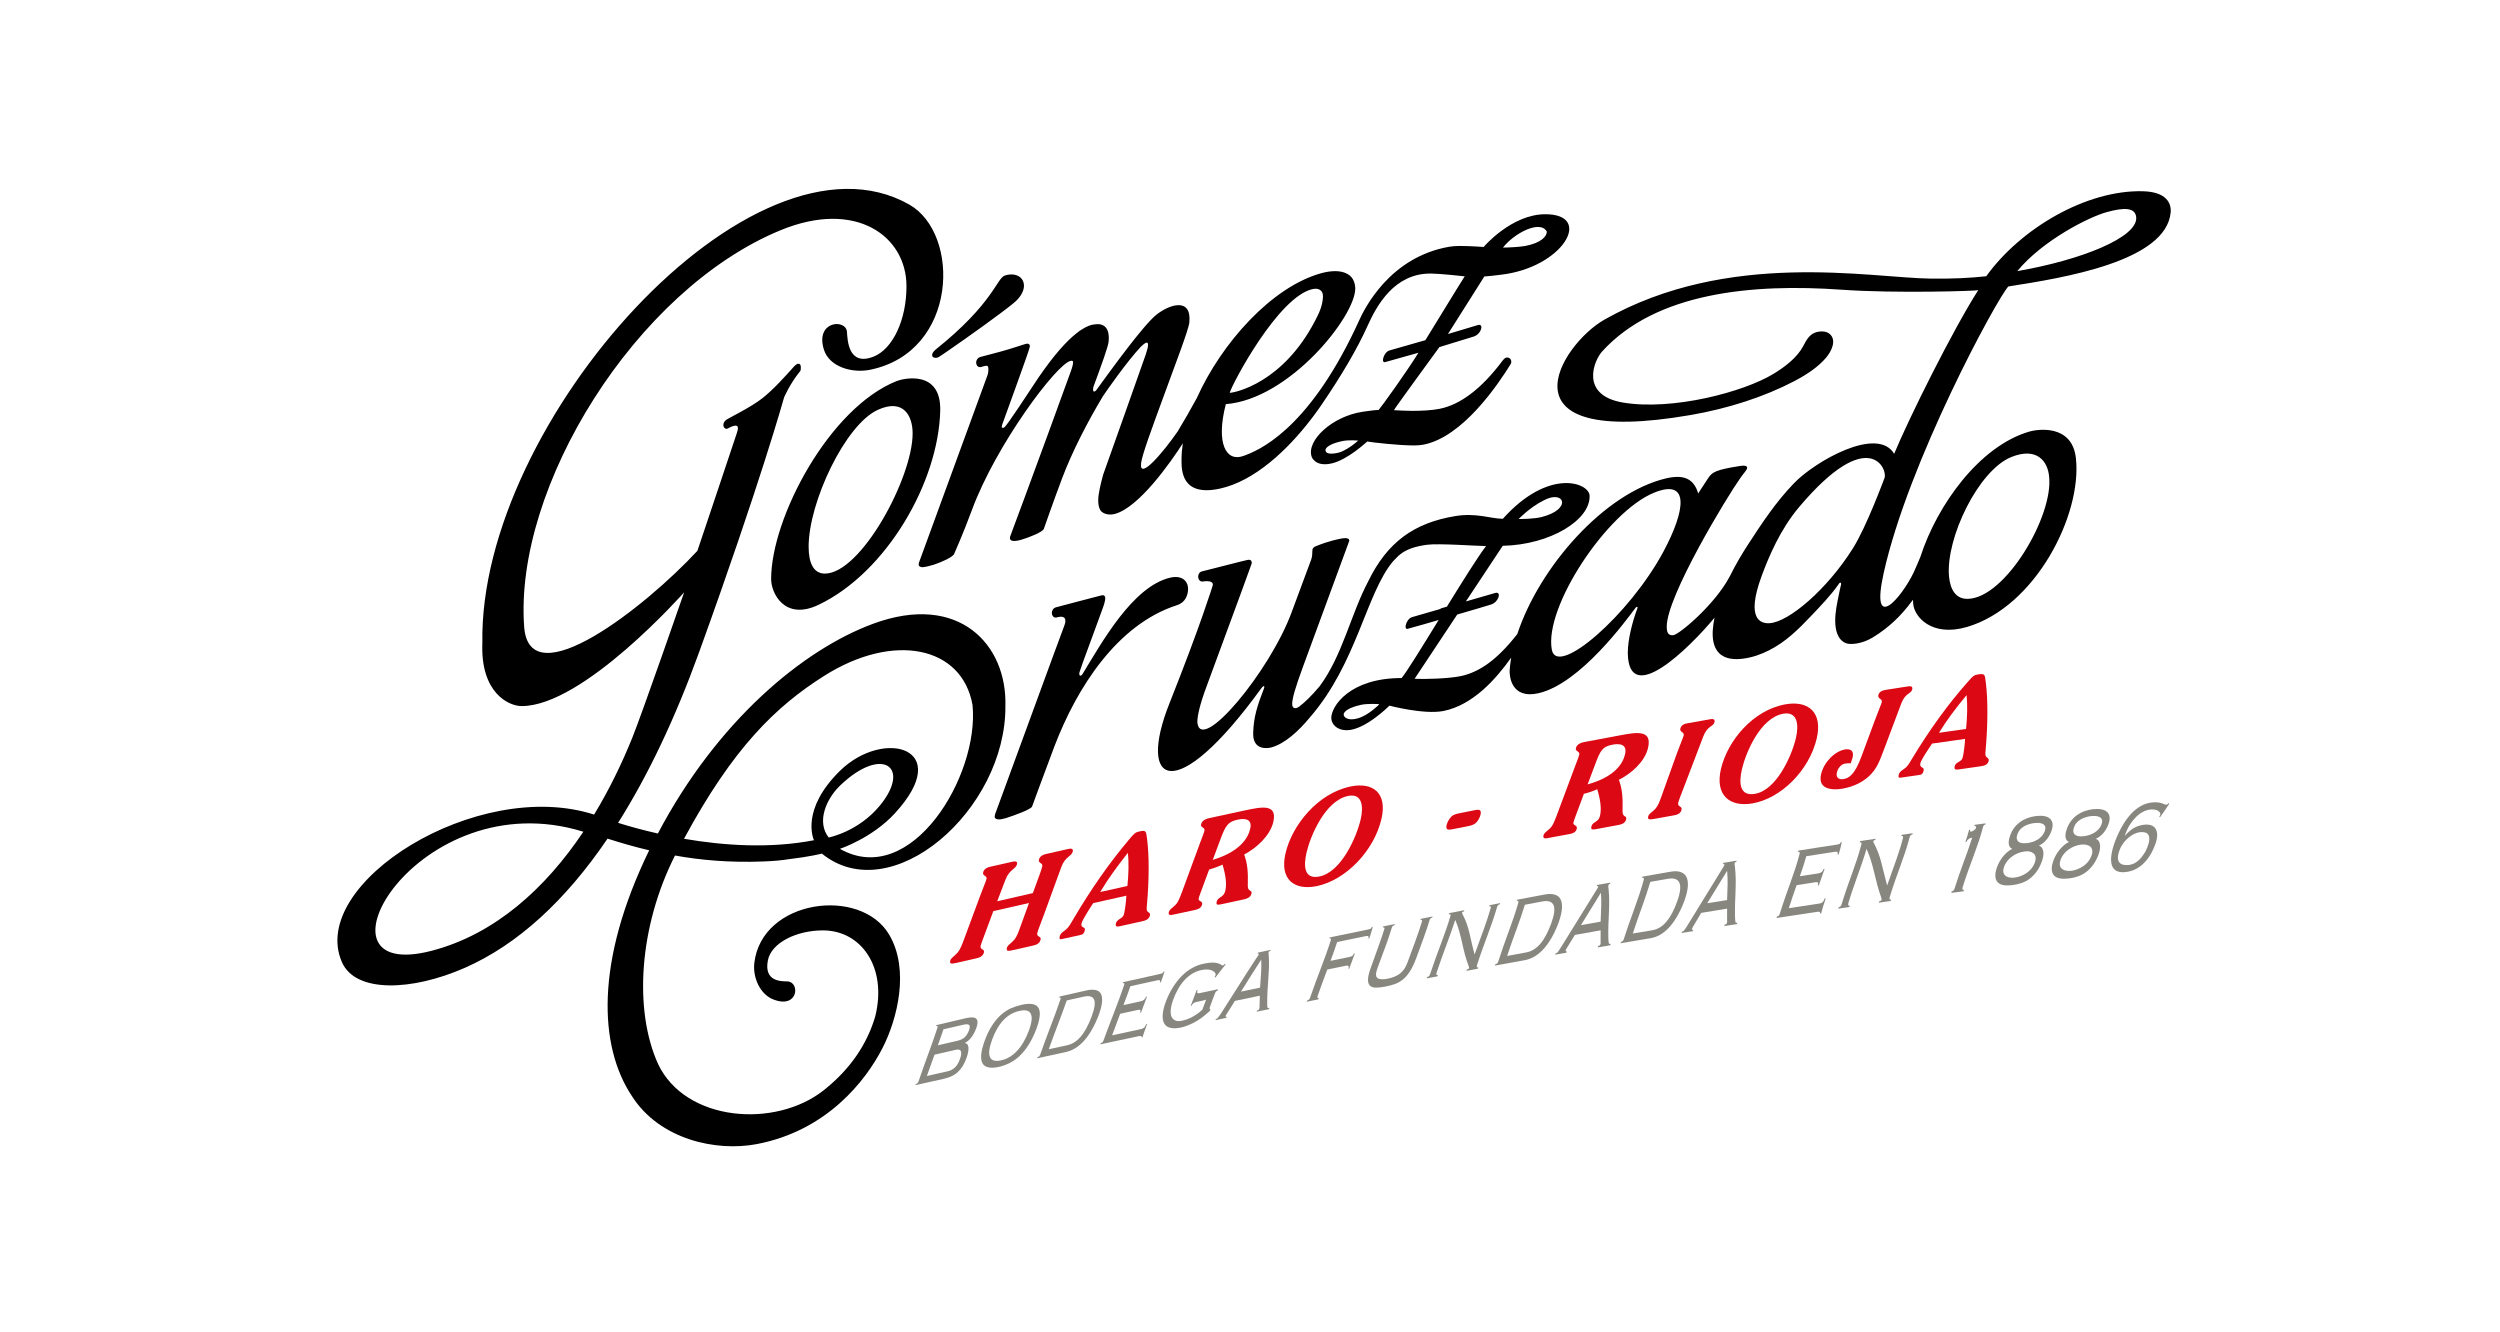 <?xml version="1.0" encoding="utf-8"?>
<!-- Generator: Adobe Illustrator 23.0.1, SVG Export Plug-In . SVG Version: 6.00 Build 0)  -->
<svg version="1.2" baseProfile="tiny" id="Capa_1" xmlns="http://www.w3.org/2000/svg" xmlns:xlink="http://www.w3.org/1999/xlink"
	 x="0px" y="0px" viewBox="0 0 394 210" xml:space="preserve">
<g>
	<path d="M317.92,42.73c4.01-4.86,11.29-8.53,14.1-9.3c2.71-0.75,4.55-0.77,4.65,0.87C336.84,37.41,328.11,40.96,317.92,42.73
		 M297,75.33c-0.21,0.53-2.85,7.7-4.99,11.1c-3.99,6.37-10.06,11.61-13.15,11.79c-1.3,0.07-3.77-0.52-1.24-7.4
		c1.13-3.06,2.91-7.34,5.93-10.92C294.55,66.88,297.54,73.96,297,75.33 M307.16,90.8c-0.51-5.99,4.63-16.69,9.84-18.78
		c4.02-1.61,5.73,0.68,5.94,3.09l0,0c0.7,6.19-6.89,19.16-12.82,19.27c-1.83,0.04-2.76-1.37-2.96-3.57h-0.1L307.16,90.8
		C307.16,90.81,307.16,90.81,307.16,90.8 M244.57,102.41c-1.27-6.71,8.72-21.77,16.13-24.77c5.65-2.29,4.92,2.82,1.48,9.25
		C256.8,96.95,245.4,106.8,244.57,102.41 M214.07,113.19c-1.57,0.48-2.31-0.12-2.31-0.58s0.77-1.1,2.79-1.54
		c0.91-0.19,2.79-0.15,2.82-0.06C217.37,111,215.78,112.66,214.07,113.19 M243.22,78.9c3.28-1.84,4.68,1.34-0.28,2.59
		c-1.19,0.3-3.19,0.31-3.61,0.31C239.33,81.81,241.08,79.97,243.22,78.9 M337.73,30.14c-8.95-0.23-19.3,5.89-24.7,13.4
		c-2.54,0.27-5.34,0.42-8.74,0.37c-9.57-0.12-31.87-4.61-51.44,6.47c-6.89,3.9-17.32,20.39,13.64,15.02
		c5.82-1.01,11.48-2.82,16.29-5.33c1.97-1.03,3.81-2.26,5.05-3.75c0.73-0.87,1.71-2.67,0.53-3.69c-0.6-0.52-1.63-0.47-2.35-0.19
		c-1.01,0.39-1.46,1.45-1.84,2.14c-0.91,1.7-2.71,3.15-4.67,4.34c-4.69,2.86-15.88,5.82-23.68,4.53c-6.95-1.16-4.57-6.69-3.34-8.04
		c8.47-9.34,23.73-10.75,37.76-9.75c8.59,0.61,21.45,0.19,21.53,0.07c-3.97,6.2-10.89,20.1-13.25,25.79
		c-2.64-4.44-12.45,1.18-15.77,4.62c-2.92,3.03-5.03,6.26-7.17,9.54c-1.05,1.61-2.04,3.29-2.9,5.03c-0.02,0.03-0.04,0.07-0.06,0.11
		c-2.29,4.41-8.01,9.23-8.93,9.29c-0.76,0.05-1.01-0.35-1.01-1.37c-0.01-4.78,9.49-20.45,11.65-23.48c0.46-0.67,1-1.18,1.03-1.54
		l0,0c-0.01-0.23-0.23-0.33-0.57-0.33c-0.15,0-0.34,0.01-0.57,0.05c-3.84,0.6-4.38,0.97-5,1.9l0.08,0.06l-0.09-0.05
		c-0.52,0.79-1.1,1.68-1.58,2.42c-0.24-0.8-0.83-2.61-3.24-2.61c-0.52,0-1.12,0.07-1.81,0.23c-9.75,2.3-19.98,13.99-23.45,24.53
		c-3.12,4-5.93,6-8.89,6.63c-1.92,0.41-5.74,0.51-7.3,0.43l6.72-10.13c2.22-0.64,4.7-1.37,5.34-1.58c1.23-0.39,1.67-2.12,0.65-1.82
		c-0.51,0.15-2.63,0.76-4.63,1.34l5.81-8.77c7.51-0.16,13.85-4.09,13.69-7.91c-0.09-2.04-6.45-4.41-13.67,3.65
		c-1.87,0-4.17-0.97-7.47-0.43c-6.52,1.07-10.74,4.1-13.76,10.31c-2.75,5.21-4.03,11.63-7.64,16.51c-1.3,1.55-2.43,2.62-3.23,3.21
		c-0.6,0.44-1.12,0.3-1.1-0.43v-0.01c0-0.84,0.48-2.53,1.71-5.87c5.34-14.53,6.89-18.75,7.29-19.83v-0.01
		c-0.01-0.31-0.31-0.4-0.64-0.4c-0.19,0-0.41,0.03-0.65,0.07c-2.12,0.43-3.3,0.94-3.87,1.16c-0.58,0.19-0.68,0.49-0.67,0.88v0.04
		c0,0.01,0,0.02,0,0.02c0,0.28-0.01,0.76-0.18,1.22c-0.58,1.56-2.99,8.06-3.05,8.21c-3.43,9.41-14.42,22.56-14.89,17.42l-0.03-0.01
		h0.03c0-1.06,0.43-2.91,1.48-5.71c5.32-14.36,7.07-19.26,7.07-19.26c0.09-0.24-0.04-0.45-0.12-0.53c-0.07-0.07-0.18-0.1-0.28-0.1
		c-0.13,0-0.27,0.03-0.43,0.07c-0.7,0.14-6.5,1.66-6.95,1.75c-0.43,0.09-0.64,0.46-0.64,0.83c0,0.39,0.22,0.77,0.64,0.78
		c0.05,0,0.1-0.01,0.16-0.02c1.82-0.24,1.49,0.64,1.49,0.64c0,0-1.82,6.02-6.81,18.56c-5.13,12.89,0.88,16.38,14.48-2.37
		c0.01-0.02,0.04-0.04,0.07-0.08c0.33-0.43,0.49-0.22,0.34,0.1h0.01c-1.03,2.64-1.66,4.53-1.71,7.11c-0.05,2.82,2.47,2.3,2.8,2.22
		c2.16-0.57,4.32-2.55,6.15-4.76c7.39-8.52,8.86-19.54,13.08-24.57c0.22-0.23,0.43-0.44,0.6-0.62c1.3-1.4,3.22-1.78,4.73-2
		c1.79-0.26,8.08,0.2,9.34,0.2c-1.27,1.66-3.7,5.55-6.17,9.55c-0.59,0.17-0.97,0.28-0.97,0.28l-0.05,0.08
		c-1.39,0.4-3.83,1.11-4.47,1.29c-0.91,0.26-1.38,2.02-0.69,1.84c0.67-0.16,4.59-1.3,4.88-1.39c-2.64,4.29-5.07,8.25-5.84,9.15
		c-8.15-0.01-11.1,4.44-11.08,6.31c0.01,0.86,0.77,1.91,2.44,1.91c2.89,0,6.72-3.87,6.72-3.87s5.48,1.45,8.53,0.84
		c4.59-0.93,8.2-4.94,10.66-8.41c-0.11,0.67-0.19,1.33-0.24,1.98c-0.05,0.79,0.16,4.63,4.55,3.63c6.6-1.51,13.9-11.62,15.27-13.43
		c0.24-0.32,0.39-0.13,0.34-0.03c-0.84,2.24-1.54,5.01-1.54,7.13c0,0.03,0,0.07,0,0.1c0.2,8.41,9.56-0.73,13.67-5.67
		c-0.14,0.66-0.24,1.33-0.28,2c-0.07,1.22,0.07,2.61,0.96,3.54c0.98,1.03,2.55,1.09,3.87,0.91c1.42-0.19,2.79-0.67,4.06-1.32
		c2.61-1.32,4.59-3.28,6.59-5.39c1.49-1.57,3.13-3.26,4.37-5.04c0.01-0.01,0.04-0.06,0.08-0.13c0.16-0.15,0.35-0.13,0.29,0.21
		c-0.13,0.52-0.25,1.06-0.35,1.59c-0.28,1.37-0.59,2.79-0.57,4.2c0.01,1.26,0.33,2.92,1.7,3.45c0.63,0.25,2.44,0.17,4.19-0.89
		c2.52-1.53,4.46-3.4,6.13-5.65c0.07-0.1,0.16-0.21,0.24-0.31c0.01,0.23,0.01,0.46,0.04,0.7c0.16,1.92,2.85,5.24,8.47,3.59
		c10.8-3.18,18.12-17.64,17.17-26.55c-0.59-5.57-6.25-4.55-7.28-4.26c-7.96,2.28-14.63,11.67-17.23,19.75
		c-0.38,0.93-0.79,1.88-1.06,2.46c-1.94,4.04-6.87,9.78-4.74,0.14c3.89-17.58,17.81-43.19,19.65-45.2
		c8.72-1.36,24.92-3.96,25.59-11.7C342.21,31.99,341.4,30.24,337.73,30.14 M206.91,45.55c0.98-0.2,1.63,0.27,1.59,1.22
		c-0.07,1.53-0.68,2.7-1.27,3.83c-5.05,9.7-12.5,11.28-13.43,11.31C194.18,60.51,201.48,46.69,206.91,45.55 M243.78,36.51
		C243.78,36.52,243.78,36.52,243.78,36.51c0,0.74-0.89,1.78-3.43,2.26c-0.88,0.16-2.77,0.25-3.48,0.25
		C238.58,36.79,242.76,34.57,243.78,36.51 M213,70.28c-0.7,0.49-1.57,0.97-2.08,1.07c-0.31,0.06-2.02,0.47-2.02-0.42v-0.01
		c-0.02-0.36,0.71-1.02,2.73-1.42c0.39-0.08,0.97-0.11,1.48-0.11c0.32,0,0.89,0.04,0.94,0.04C213.83,69.62,213.48,69.95,213,70.28
		 M154.5,56.26c-0.43,0.13-0.66,0.51-0.66,0.88s0.22,0.72,0.61,0.72c0.07,0,0.15-0.01,0.23-0.04c0.33-0.1,0.6-0.18,0.77-0.18
		c0.22,0.01,0.3,0.06,0.32,0.51c0,0.25,0.01,0.61-0.18,1.09c-0.01,0.02-10.73,29.36-10.74,29.37c0.01-0.01-0.07,0.16-0.07,0.33
		c0,0.15,0.07,0.28,0.19,0.35c0.12,0.07,0.27,0.1,0.44,0.1c0.32,0,1.33-0.25,1.78-0.4c1.32-0.44,2.83-1.15,3.14-1.62l0.01-0.01
		l0.01-0.01c0-0.01,1.43-3.19,2.83-6.99c3.76-10.2,13.34-23.04,15.56-23.49c0.05-0.01,0.1-0.02,0.14-0.02
		c0.15,0.01,0.22,0.04,0.24,0.24v0.01c0,0.22-0.11,0.76-0.37,1.45c0,0.01-2.12,5.81-3.6,9.89c-2.02,5.53-5.91,16.03-5.92,16.03
		c0,0.01-0.07,0.16-0.07,0.32c0,0.16,0.07,0.3,0.21,0.37c0.13,0.07,0.29,0.1,0.48,0.1c0.29,0,0.65-0.07,1.05-0.18
		c1.3-0.39,3.3-1.17,3.6-1.71c0.01-0.02,1.45-4.17,2.85-7.89c1.59-4.25,4.05-9,6.46-13.02c0.57-0.86,3.75-5.42,5.96-7.79
		c0.46-0.44,1.81-1.75,0.8,1.2c-0.03,0.09-6.67,18.89-6.71,18.93c-0.41,1.51-0.78,3.06-0.78,4.02c0,0.01,0,0.01,0,0.01
		c0,0.67,0.1,1.24,0.38,1.64s1.15,0.82,2.26,0.52c3.81-1.05,8.76-8.11,10.69-11.12c-0.13,0.88-0.2,1.72-0.2,2.53
		c0,1.49-0.16,5.99,6.11,4.59c5.36-1.19,10.54-5.99,14.37-11.01c0.34-0.43,0.65-0.87,0.97-1.31c0.01-0.01,0.01-0.02,0.02-0.03
		c0.01-0.01,0.02-0.03,0.04-0.05s0.04-0.05,0.05-0.07c0.19-0.27,0.38-0.54,0.56-0.81c3.03-4.44,5.56-8.7,7.2-12.36
		c1.43-3.17,4.2-8.31,10.02-8.24c1.43,0.01,5.23,0.43,5.29,0.44c-1.42,2.23-3.71,6.03-6.2,10.06c0,0-4.74,1.35-5.66,1.62
		c-0.91,0.26-1.38,2.02-0.69,1.84s5.26-1.48,5.26-1.48c-1.82,2.95-5.9,8.62-6.28,9.02c-0.58,0.01-1.46,0.13-2.44,0.27
		c-4.97,0.72-8.98,4.63-8.11,7.1c0,0.01,0.54,1.66,3.16,1.05c2.58-0.59,5.57-3.45,5.6-3.45c1.02,0.17,4.94,0.62,7.41,0.62
		c0.51,0,1-0.04,1.48-0.13c6.17-1.23,11.7-9.43,13.73-12.72c0.07-0.11,0.08-0.25,0.08-0.34v-0.01v-0.01
		c-0.01-0.4-0.31-0.65-0.64-0.65c-0.04,0-0.09,0.01-0.13,0.01c-0.19,0.04-0.4,0.22-0.54,0.4c-3.48,4.68-6.82,7.03-9.96,7.67
		c-1.15,0.24-2.85,0.33-4.34,0.33c-0.85,0-2.32-0.07-2.88-0.11c-0.1-0.01,7.16-9.94,7.16-9.94c1.5-0.45,4.44-1.36,5.4-1.66
		c1.23-0.39,1.67-2.12,0.65-1.81c-0.77,0.23-3.24,0.98-4.7,1.41l5.73-9.07c0.75-0.04,1.73-0.17,2.57-0.27
		c9.82-1.1,14.73-9.54,7.05-9.54c-5.35,0-9.73,5.16-9.73,5.16s-2.05-0.16-3.83-0.16c-0.58,0-1.12,0.05-1.62,0.13
		c-9.28,1.63-13.28,9.59-14.27,11.82c-0.18,0.39-0.36,0.79-0.55,1.19c-7.67,16.09-15.34,19.17-17.64,19.97
		c-2.67,0.94-4.32-1.99-2.72-8.18c10.01-0.78,20.4-13.82,20.4-18.21c0-0.76-0.28-1.55-0.82-2.02c-0.55-0.46-1.34-0.73-2.36-0.73
		c-0.64,0-1.36,0.1-2.17,0.32c-7.84,2.16-15.76,11.06-19.62,19.68c-0.92,1.69-1.97,3.53-3.01,5.25c-2.2,3.18-6.07,7.81-5.78,5.06
		c0.14-1.33,1.72-5.55,3.45-10.29c1.87-5.13,4.05-10.78,4.16-11.93c0.39-4.05-3.17-2.82-5.17-1.24c-2.03,1.6-7.08,8.58-9.49,11.9
		c-0.46,0.52-0.61,0.07-0.45-0.53c1.26-3.42,2.32-6.33,2.39-7.12c0.22-2.32-0.88-2.92-2.21-2.71c-0.56,0.04-1.25,0.3-2.08,0.84
		c-0.25,0.16-0.49,0.33-0.71,0.51c-1.61,1.25-3.63,3.48-6.08,7.07c-1.36,2.01-4.95,7.6-5.39,7.83c-0.07,0.03-0.58,0.27-0.28-0.52
		c-0.01-0.01,4.32-11.8,4.34-12.24c0-0.14-0.03-0.26-0.1-0.34c-0.07-0.08-0.18-0.11-0.29-0.11s-0.24,0.03-0.38,0.07
		c-0.71,0.21-1.42,0.47-2.63,0.83C157.75,55.43,154.97,56.12,154.5,56.26 M68.08,149.83c-20.69,5.43-2.32-26.86,23.86-18.75
		C85.93,140.05,78,147.22,68.08,149.83 M129.9,106.51c10.89-6.89,21.72-4.71,23.37,4.6c1.12,11.13-9.67,29.03-20.9,22.67
		c0,0,5.08-1.69,8.66-5.6c9.52-10.36-1.78-13.46-8.67-6.68c-6.15,6.06-4.21,10.62-4.08,10.92c-6.92,1.34-14.24,0.85-20.48-0.23
		C115.53,117.87,122.25,111.34,129.9,106.51 M132.42,123.78c6.61-6.32,11.22-2.91,6.28,3.14c-3.41,4.17-8.1,5.07-8.1,5.07
		C128.66,129.53,130.19,125.92,132.42,123.78 M120.25,135.77c1.69-0.06,3.03-0.19,4.12-0.37c3.14-0.36,5.16-0.87,5.16-0.87
		c10.96,8.9,29.06-6.9,28.92-23.29c0.27-9.66-7.34-17.91-20.81-12.95c-11.06,4.07-24.59,15.3-33.96,33.07
		c-2.37-0.53-4.49-1.12-6.27-1.68c4.74-7.5,9.01-16.51,12.76-26.87c9.66-26.69,13.4-40.17,13.4-40.17s0.86-2.08,2.55-4.17
		c0.1-0.15,0.08-0.35,0.09-0.56c0-0.12-0.01-0.25-0.06-0.37c-0.04-0.11-0.15-0.22-0.31-0.22c-0.05,0-0.11,0.01-0.16,0.03
		c-0.16,0.06-0.37,0.21-0.64,0.52c-1.24,1.4-3.18,3.54-4.86,4.87c-1.77,1.39-5.03,3-5.6,3.34c-0.4,0.24-0.58,0.59-0.58,0.9
		c0,0,0,0.01,0,0.01c0,0.29,0.19,0.58,0.49,0.59c0.08,0,0.16-0.02,0.25-0.07c0.25-0.13,0.46-0.25,0.65-0.31
		c0.21-0.08,0.39-0.12,0.53-0.12c0.26,0.01,0.37,0.1,0.38,0.43l0,0c0,0.01,0,0.01,0,0.01c0,0.18-0.19,0.78-0.19,0.78
		s-6.17,18.48-6.2,18.51c-8.22,8.88-26.46,23.17-27.3,12c-1.64-22.04,17.56-53.13,40.42-62.53c11.86-4.88,19.81,0.93,19.83,8.79
		v0.01c0.01,5.41-2.2,9.93-5.15,11.11c-4.06,1.63-4.14-2.67-4.23-3.89c-0.15-2.09-5.04-1.74-3.64,2.78
		c0.85,2.76,4.47,3.78,7.32,3.19c13.85-2.85,14.27-21.42,6.14-26.03c-24.64-13.96-67.88,34.26-67.28,69.07
		c-0.32,7.86,4.12,9.97,6.2,9.97c9.76,0,25.6-17.93,25.6-17.93s-6.59,19.01-8.19,22.97c-1.68,4.15-3.68,8.24-6,12.06
		c-18.36-5.93-45.15,10.84-39.75,23.24c2.14,4.92,11.04,4.58,19.38,0.91c8.32-3.66,15.85-10.58,22.49-20.36
		c1.94,0.62,4.13,1.27,6.56,1.84c-8.53,17.53-7.94,30.88-2.73,38.72c4.39,6.9,13.34,8.8,19.69,7.58
		c11.06-2.11,17.17-9.99,19.8-15.11c2.32-4.51,4.35-12.37,1.05-17.92c-4.51-7.6-20.09-5.54-21.24,4.5c-0.26,2.27,0.9,4.93,3.01,5.74
		c3.97,1.53,4.23-2.81,2.18-2.85c-0.96-0.02-3.71,0.04-3.05-3.32c0.55-2.79,4.54-4.72,8.67-4.72c6.05,0,10.15,5.82,8.26,13.52
		c-1.23,4.21-3.76,8.2-8.11,11.66c-7.63,6.06-21.81,5.01-26.13-4.13c-3.87-8.55-2.97-21.71,2.67-32.85
		C110.42,135.56,115.02,135.97,120.25,135.77 M187.24,92.8L187.24,92.8c0-0.47-0.15-0.94-0.47-1.29c-0.32-0.35-0.82-0.58-1.49-0.58
		c-0.28,0-0.58,0.04-0.91,0.12c-5.89,1.44-10.7,10.17-13.79,15.22c-0.38,0.49-0.62,0.09-0.4-0.48l0,0c0.2-0.61,0.33-1.01,0.45-1.32
		c1.6-4.28,2.61-7.15,3.12-8.5c0.31-0.82,0.44-1.39,0.44-1.69v-0.01c0-0.14-0.03-0.26-0.1-0.34c-0.07-0.09-0.19-0.13-0.3-0.13
		c-0.07,0-0.15,0.01-0.24,0.04c-0.7,0.19-6.67,1.73-7.13,1.87c-0.43,0.13-0.65,0.5-0.65,0.88c0,0.01,0,0.01,0,0.01
		c0,0.37,0.22,0.73,0.62,0.73c0.07,0,0.14-0.01,0.22-0.04c1.81-0.49,1.21,1.09,1.16,1.22c-0.75,1.93-10.72,29.27-10.91,29.72
		c0,0.01-0.1,0.28-0.1,0.45c0,0.01,0,0.01,0,0.01c0,0.15,0.08,0.28,0.2,0.35c0.13,0.07,0.28,0.1,0.46,0.1
		c0.31,0,0.72-0.08,1.15-0.22c1.31-0.42,3.76-1.3,4.07-1.78l0.01-0.01v-0.01c0.01-0.01,2.31-6.31,3.52-9.48
		c3.54-9.27,9.9-19.25,19.34-22.27C186.79,94.97,187.24,93.8,187.24,92.8 M146.9,55.97c0,0.27,0.25,0.43,0.55,0.43
		c0.11,0,0.24-0.02,0.37-0.07c0.13-0.04,0.73-0.45,1.67-1.1c2.81-1.93,8.38-5.9,10.29-7.49c1.05-0.87,1.59-1.85,1.6-2.7
		c0-0.55-0.21-1-0.56-1.31c-0.36-0.31-0.85-0.48-1.42-0.48c-0.32,0-0.66,0.05-1.01,0.16c-0.7,0.24-1.12,1.34-2.56,3.29
		c-1.43,1.96-3.84,4.77-8.36,8.38C147.06,55.43,146.9,55.72,146.9,55.97 M143.83,68.3c0.01,6.99-8.14,22.1-13.84,22.1
		c-1.76,0-2.55-1.66-2.55-4.22h-0.1h0.1v-0.02c-0.01-6.97,5.78-19.29,10.95-21.59C142.36,62.79,143.83,65.49,143.83,68.3
		L143.83,68.3L143.83,68.3 M141.33,60.05c-10.64,4.22-19.8,21.56-19.8,31.21c0,2.23,2.13,6.61,7.47,4.06
		c10.68-5.08,18.91-19.31,19.18-30.61C148.34,58.21,142.32,59.65,141.33,60.05"/>
	<path fill="#DC0814" d="M154.42,141.32c0.65-1.75,0.95-2.39,1.05-2.79c0.13-0.55-0.66-0.46-0.53-1.03c0.14-0.6,0.7-0.81,1.12-0.9
		l3.49-0.79c0.36-0.08,0.85-0.13,0.73,0.39c-0.18,0.78-1.19,0.79-1.82,2.44l-1.3,3.4l5.62-1.29c1.21-3.24,1.39-3.82,1.48-4.23
		c0.13-0.54-0.66-0.46-0.53-1.02c0.14-0.61,0.7-0.81,1.12-0.91l3.49-0.79c0.36-0.08,0.85-0.13,0.73,0.39
		c-0.19,0.79-1.19,0.79-1.8,2.43l-2.63,7.22c-0.8,2.19-1.05,2.71-1.16,3.2c-0.16,0.68,0.66,0.46,0.52,1.04
		c-0.14,0.62-0.7,0.83-1.14,0.93l-3.07,0.7c-0.87,0.19-1.24,0.26-1.11-0.32c0.07-0.3,0.37-0.54,0.83-0.94
		c0.49-0.42,0.78-0.92,1.18-2.06l1.48-4.08l-5.62,1.28c-1.64,4.45-1.91,5.08-2,5.46c-0.16,0.68,0.66,0.46,0.52,1.04
		c-0.15,0.62-0.71,0.83-1.14,0.93l-3.07,0.7c-0.87,0.19-1.24,0.26-1.1-0.32c0.07-0.3,0.37-0.54,0.83-0.94
		c0.49-0.42,0.78-0.92,1.21-2.07L154.42,141.32z"/>
	<path fill="#DC0814" d="M177.68,139.63c0.18-1.79,0.25-3.59,0.07-5.22c-1.69,2.13-3.09,4.06-4.36,6.17L177.68,139.63z
		 M172.29,142.33c-0.46,0.7-1.72,2.65-1.84,3.2c-0.19,0.79,0.66,0.46,0.52,1.06c-0.15,0.63-0.4,0.7-0.8,0.79l-2.79,0.61
		c-0.29,0.06-0.48,0.09-0.37-0.41c0.08-0.34,0.28-0.56,0.67-0.84c0.68-0.49,0.78-0.7,1.47-1.87c2.79-4.76,5.75-8.95,8.69-12.44
		c0.95-1.15,1.08-1.25,1.75-1.4c1.03-0.22,1.03-0.07,1.19,1.21c0.34,2.69,0.33,6.41-0.03,10.44c-0.04,0.46-0.12,0.88,0.24,1.09
		c0.17,0.13,0.31,0.19,0.24,0.5c-0.16,0.67-0.77,0.82-1.3,0.94l-3.43,0.76c-0.4,0.09-0.76,0.11-0.64-0.41
		c0.08-0.34,0.29-0.52,0.6-0.73c0.5-0.31,0.58-0.37,0.72-0.94c0.11-0.49,0.31-1.87,0.33-2.73L172.29,142.33z"/>
	<path fill="#DC0814" d="M191.13,135.52c4.35-1.33,5.57-3.47,5.9-4.9c0.36-1.53-0.77-1.69-1.93-1.45c-1.59,0.34-1.94,0.88-2.82,3.27
		L191.13,135.52z M189.1,132.92c0.55-1.45,0.67-1.75,0.72-1.99c0.13-0.57-0.66-0.47-0.53-1.01c0.16-0.68,0.88-0.9,1.35-1l5.6-1.21
		c2.6-0.55,5.11-1.08,4.43,1.84c-0.52,2.2-2.7,4.14-4.59,5.12c0.52,1.42,0.62,2.75,0.58,4.5c-0.02,0.59-0.05,0.97,0.37,1.2
		c0.17,0.08,0.26,0.19,0.2,0.47c-0.15,0.64-0.81,0.82-1.23,0.91l-3.67,0.79c-0.58,0.12-0.67-0.04-0.59-0.41
		c0.19-0.82,1.11-0.64,1.36-1.72c0.22-0.95,0.16-2.18-0.43-4.15c-0.73,0.34-1.39,0.58-2.11,0.78c-1.49,4.03-1.57,4.2-1.65,4.56
		c-0.11,0.49,0.67,0.35,0.54,0.94c-0.15,0.64-0.75,0.79-1.18,0.88l-3.34,0.72c-0.36,0.07-0.87,0.19-0.73-0.37
		c0.07-0.28,0.27-0.48,0.56-0.71c0.7-0.59,0.89-0.8,1.44-2.26L189.1,132.92z"/>
	<path fill="#DC0814" d="M214.44,129.15c0.49-2.09,0.23-4.17-1.99-3.71c-3.63,0.76-5.93,6.32-6.54,8.92
		c-0.52,2.26-0.33,4.26,2.04,3.77C211.38,137.43,213.78,131.96,214.44,129.15 M202.6,134.47c1.03-4.41,5.05-9.44,10.25-10.52
		c3.54-0.73,5.83,1.03,4.86,5.14c-1.18,5.04-5.64,9.61-10.17,10.56C203.98,140.38,201.63,138.61,202.6,134.47"/>
	<path fill="#DC0814" d="M232.23,127.72c0.67-0.13,1.33-0.3,1.1,0.69c-0.1,0.4-0.4,1-0.75,1.3c-0.39,0.34-0.91,0.43-1.29,0.51
		l-2.29,0.45c-0.6,0.12-1.23,0.24-1.02-0.64c0.1-0.4,0.4-1,0.76-1.34c0.4-0.39,0.99-0.46,1.4-0.55L232.23,127.72z"/>
	<path fill="#DC0814" d="M250.21,123.62c4.35-1.21,5.57-3.33,5.9-4.76c0.36-1.53-0.77-1.72-1.93-1.51c-1.59,0.3-1.94,0.82-2.82,3.21
		L250.21,123.62z M248.17,120.93c0.55-1.45,0.67-1.74,0.72-1.99c0.13-0.56-0.66-0.49-0.53-1.03c0.16-0.68,0.88-0.88,1.35-0.97
		l5.6-1.05c2.6-0.49,5.11-0.94,4.42,1.99c-0.51,2.19-2.7,4.08-4.59,5.01c0.52,1.44,0.62,2.79,0.58,4.55
		c-0.02,0.6-0.05,0.97,0.37,1.22c0.17,0.08,0.26,0.2,0.19,0.48c-0.15,0.64-0.81,0.8-1.23,0.88l-3.66,0.68
		c-0.58,0.1-0.67-0.07-0.59-0.43c0.19-0.82,1.11-0.61,1.36-1.7c0.22-0.95,0.16-2.19-0.43-4.19c-0.73,0.33-1.39,0.55-2.11,0.72
		c-1.49,4.02-1.57,4.18-1.65,4.54c-0.11,0.49,0.67,0.37,0.53,0.96c-0.15,0.64-0.75,0.77-1.18,0.85l-3.34,0.62
		c-0.36,0.07-0.87,0.16-0.73-0.4c0.07-0.28,0.26-0.47,0.56-0.7c0.7-0.58,0.89-0.79,1.44-2.23L248.17,120.93z"/>
	<path fill="#DC0814" d="M264.3,118.67c0.64-1.74,0.95-2.37,1.05-2.77c0.13-0.54-0.67-0.49-0.53-1.06c0.14-0.61,0.7-0.78,1.12-0.85
		l3.54-0.63c0.36-0.07,0.85-0.1,0.73,0.43c-0.18,0.78-1.11,0.52-1.78,2.29l-2.73,7.16c-0.86,2.27-1.1,2.79-1.21,3.28
		c-0.16,0.68,0.66,0.49,0.52,1.09c-0.14,0.62-0.7,0.8-1.14,0.88l-3.01,0.54c-0.87,0.15-1.24,0.2-1.1-0.38
		c0.07-0.3,0.37-0.52,0.83-0.9c0.49-0.4,0.78-0.89,1.18-2.03L264.3,118.67z"/>
	<path fill="#DC0814" d="M283.04,116.3c0.49-2.1,0.24-4.2-1.98-3.82c-3.63,0.62-5.93,6.15-6.53,8.74c-0.53,2.26-0.33,4.29,2.04,3.89
		C279.99,124.54,282.39,119.1,283.04,116.3 M271.22,121.19c1.03-4.41,5.04-9.32,10.24-10.2c3.54-0.6,5.81,1.27,4.86,5.38
		c-1.18,5.04-5.63,9.48-10.16,10.25C272.6,127.22,270.26,125.34,271.22,121.19"/>
	<path fill="#DC0814" d="M295.52,113.41c0.58-1.57,0.95-2.36,1.05-2.76c0.13-0.54-0.68-0.51-0.55-1.08c0.14-0.6,0.72-0.77,1.13-0.84
		l3.51-0.55c0.36-0.06,0.83-0.07,0.71,0.45c-0.19,0.79-1.07,0.5-1.74,2.26l-2.64,7.03c-0.83,2.23-1.25,3.28-2.4,4.37
		c-1.23,1.18-2.94,1.81-4.38,2.03c-1.62,0.25-3.75,0.01-3.21-2.31c0.45-1.91,2.17-3.63,3.79-3.9c0.9-0.14,1.42,0.26,1.18,1.27
		c-0.06,0.24-0.17,0.51-0.3,0.92c-0.27-0.04-0.52-0.01-0.88,0.04c-0.54,0.08-1.12,0.62-1.3,1.41c-0.19,0.8,0.32,1.15,1,1.04
		c0.9-0.14,1.81-0.67,2.89-3.61L295.52,113.41z"/>
	<path fill="#DC0814" d="M309.85,114.88c0.18-1.81,0.26-3.63,0.08-5.32c-1.69,2.03-3.09,3.89-4.35,5.93L309.85,114.88z
		 M304.49,117.19c-0.45,0.67-1.72,2.55-1.84,3.1c-0.19,0.79,0.66,0.53,0.52,1.13c-0.14,0.62-0.4,0.68-0.8,0.73l-2.77,0.4
		c-0.28,0.04-0.48,0.04-0.36-0.45c0.08-0.34,0.28-0.55,0.67-0.8c0.68-0.45,0.78-0.65,1.46-1.78c2.79-4.62,5.73-8.64,8.67-11.96
		c0.95-1.09,1.08-1.18,1.75-1.28c1.03-0.15,1.03,0.01,1.18,1.33c0.34,2.77,0.32,6.57-0.04,10.65c-0.04,0.47-0.12,0.89,0.24,1.13
		c0.17,0.15,0.31,0.22,0.24,0.53c-0.16,0.67-0.77,0.77-1.3,0.85l-3.42,0.49c-0.4,0.06-0.76,0.05-0.64-0.47
		c0.08-0.34,0.29-0.51,0.59-0.69c0.5-0.28,0.58-0.34,0.72-0.9c0.11-0.49,0.31-1.87,0.33-2.75L304.49,117.19z"/>
	<path fill="#87867F" d="M149.41,168.82c0.43-0.1,0.79-0.3,1.11-0.61c0.31-0.31,0.57-0.74,0.77-1.3c0.2-0.56,0.25-0.97,0.15-1.23
		c-0.1-0.25-0.37-0.33-0.8-0.23c-1.34,0.31-2.02,0.46-3.36,0.77c-0.51,1.42-0.79,2.16-1.21,3.36
		C147.41,169.27,148.08,169.12,149.41,168.82 M150.88,164.03c0.51-0.12,0.91-0.31,1.18-0.58c0.28-0.27,0.5-0.64,0.65-1.06
		c0.16-0.43,0.16-0.7,0.03-0.85c-0.13-0.14-0.46-0.15-0.97-0.03c-1.24,0.28-1.85,0.43-3.08,0.71c-0.29,0.87-0.49,1.41-0.88,2.52
		C149.04,164.46,149.65,164.32,150.88,164.03 M147.75,161.95c0.03-0.1,0.04-0.17,0.01-0.22c-0.03-0.04-0.1-0.05-0.23-0.02
		c0.01-0.06,0.03-0.09,0.04-0.15c1.85-0.43,2.77-0.65,4.63-1.09c0.43-0.1,0.79-0.14,1.06-0.13c0.27,0.02,0.48,0.09,0.61,0.22
		c0.13,0.13,0.19,0.32,0.19,0.57c-0.01,0.25-0.07,0.55-0.2,0.9c-0.17,0.48-0.4,0.94-0.69,1.35c-0.28,0.41-0.65,0.74-1.08,0.97
		c-0.01,0.01-0.01,0.02-0.01,0.04c0.34,0.04,0.52,0.29,0.55,0.72c0.03,0.43-0.08,0.98-0.31,1.63c-0.35,0.97-0.79,1.69-1.36,2.21
		c-0.56,0.53-1.29,0.86-2.22,1.07c-1.79,0.4-2.69,0.6-4.47,1c0.02-0.07,0.03-0.1,0.06-0.17c0.13-0.03,0.22-0.07,0.28-0.16
		c0.07-0.07,0.12-0.17,0.16-0.29C145.74,167.52,146.93,164.5,147.75,161.95"/>
	<path fill="#87867F" d="M160.63,159.33c-0.92,0.21-1.72,0.64-2.44,1.39c-0.73,0.75-1.33,1.77-1.81,3.06
		c-0.48,1.3-0.61,2.25-0.36,2.82c0.25,0.57,0.85,0.71,1.76,0.51c0.91-0.2,1.72-0.67,2.48-1.46c0.75-0.79,1.38-1.87,1.87-3.17
		c0.49-1.3,0.59-2.21,0.31-2.73C162.17,159.21,161.55,159.12,160.63,159.33 M160.95,158.37c0.58-0.13,1.11-0.19,1.56-0.15
		c0.45,0.04,0.8,0.18,1.04,0.46s0.35,0.7,0.32,1.28s-0.21,1.33-0.55,2.23c-0.34,0.9-0.74,1.72-1.19,2.44
		c-0.45,0.71-0.92,1.3-1.43,1.78s-1.03,0.85-1.58,1.12c-0.55,0.28-1.12,0.48-1.69,0.61c-0.58,0.13-1.09,0.17-1.53,0.1
		c-0.43-0.06-0.76-0.23-0.99-0.55c-0.22-0.31-0.31-0.77-0.28-1.39c0.04-0.61,0.23-1.39,0.56-2.29s0.71-1.69,1.14-2.36
		c0.43-0.67,0.88-1.21,1.37-1.66c0.49-0.44,1-0.78,1.54-1.05C159.79,158.7,160.35,158.51,160.95,158.37"/>
	<path fill="#87867F" d="M168.15,164.74c0.79-0.17,1.5-0.59,2.14-1.33c0.64-0.73,1.22-1.8,1.73-3.15c0.51-1.35,0.64-2.26,0.39-2.76
		c-0.24-0.5-0.81-0.61-1.65-0.42c-1.06,0.24-1.59,0.36-2.64,0.59c-0.88,2.52-1.83,4.88-2.84,7.69
		C166.42,165.12,166.99,164.99,168.15,164.74 M167.13,157.48c0.04-0.1,0.04-0.18,0.01-0.23s-0.1-0.06-0.23-0.03
		c0.02-0.07,0.03-0.1,0.05-0.16c1.69-0.38,2.53-0.58,4.23-0.96c0.56-0.13,1.04-0.16,1.44-0.08c0.39,0.08,0.69,0.26,0.86,0.58
		c0.18,0.31,0.24,0.76,0.19,1.34c-0.06,0.58-0.24,1.29-0.54,2.08c-0.3,0.79-0.65,1.55-1.05,2.24c-0.39,0.69-0.8,1.27-1.24,1.76
		c-0.44,0.49-0.9,0.87-1.39,1.18c-0.49,0.3-1.01,0.5-1.57,0.62c-1.78,0.39-2.67,0.58-4.45,0.97c0.02-0.07,0.04-0.11,0.07-0.19
		c0.13-0.03,0.22-0.08,0.29-0.16c0.07-0.08,0.12-0.18,0.16-0.3C165.02,163.1,166.24,160.14,167.13,157.48"/>
	<path fill="#87867F" d="M177.17,155.22c0.04-0.11,0.04-0.19,0.01-0.24c-0.02-0.05-0.1-0.06-0.23-0.03c0.02-0.07,0.03-0.1,0.05-0.16
		c2.29-0.52,3.45-0.77,5.75-1.28c0.24-0.05,0.4-0.1,0.47-0.16c0.07-0.05,0.13-0.13,0.15-0.22c0.07-0.01,0.1-0.02,0.16-0.04
		c-0.16,0.55-0.28,0.91-0.57,1.71c-0.07,0.01-0.1,0.02-0.16,0.04c0.05-0.15,0.06-0.26,0.01-0.32c-0.04-0.07-0.17-0.07-0.38-0.03
		c-1.72,0.37-2.57,0.57-4.28,0.94c-0.36,1.03-0.6,1.67-1.09,2.97c1.11-0.25,1.67-0.37,2.78-0.61c0.16-0.04,0.31-0.1,0.45-0.22
		c0.13-0.1,0.25-0.26,0.33-0.48c0.07-0.01,0.1-0.02,0.16-0.04c-0.37,0.97-0.57,1.51-0.95,2.52c-0.07,0.01-0.1,0.02-0.16,0.04
		c0.08-0.21,0.09-0.35,0.04-0.41c-0.05-0.07-0.17-0.07-0.36-0.04c-1.12,0.25-1.69,0.37-2.81,0.61c-0.54,1.42-0.82,2.17-1.27,3.4
		c1.82-0.4,2.74-0.59,4.57-0.99c0.19-0.04,0.35-0.12,0.47-0.23c0.13-0.11,0.22-0.28,0.32-0.53c0.07-0.01,0.1-0.02,0.16-0.03
		c-0.34,0.91-0.49,1.35-0.73,2.06c-0.07,0.01-0.1,0.02-0.16,0.03c0.06-0.19-0.06-0.25-0.38-0.19c-2.46,0.52-3.68,0.78-6.12,1.3
		c0.02-0.07,0.04-0.11,0.07-0.19c0.13-0.03,0.22-0.07,0.29-0.16c0.07-0.08,0.13-0.18,0.17-0.31
		C175.04,160.86,176.27,157.92,177.17,155.22"/>
	<path fill="#87867F" d="M188.47,157.93c-0.32,0.07-0.54,0.25-0.66,0.56c-0.07,0.01-0.1,0.02-0.16,0.04
		c0.37-0.98,0.57-1.5,0.94-2.48c0.07-0.01,0.1-0.02,0.16-0.04c-0.16,0.41-0.07,0.59,0.25,0.52c1.18-0.25,1.78-0.38,2.97-0.63
		c-0.04,0.1-0.06,0.15-0.1,0.25c-0.1,0.02-0.18,0.07-0.24,0.13c-0.06,0.07-0.13,0.22-0.22,0.46c-0.28,0.73-0.42,1.11-0.68,1.81
		c-0.08,0.23-0.12,0.37-0.11,0.43c0.01,0.06,0.06,0.09,0.14,0.1c-0.04,0.1-0.05,0.14-0.08,0.23c-0.94,0.88-1.78,1.48-2.55,1.87
		c-0.78,0.39-1.45,0.64-2.03,0.76c-0.61,0.13-1.14,0.15-1.58,0.06s-0.79-0.29-1-0.64c-0.22-0.34-0.32-0.82-0.28-1.42
		c0.04-0.61,0.21-1.33,0.52-2.14c0.31-0.82,0.7-1.6,1.15-2.3c0.45-0.7,0.92-1.29,1.43-1.78c0.51-0.5,1.03-0.88,1.59-1.19
		c0.56-0.31,1.12-0.51,1.72-0.64c0.59-0.13,1.07-0.19,1.44-0.19c0.37,0.01,0.67,0.05,0.88,0.12c0.22,0.07,0.37,0.15,0.48,0.23
		c0.1,0.08,0.19,0.11,0.28,0.1c0.07-0.01,0.13-0.04,0.18-0.09c0.04-0.04,0.09-0.1,0.13-0.16c0.05,0.04,0.07,0.05,0.13,0.09
		c-0.61,0.76-0.95,1.18-1.63,2.08c-0.04-0.05-0.07-0.07-0.11-0.12c0.05-0.06,0.1-0.14,0.14-0.25c0.04-0.11,0.02-0.24-0.06-0.37
		c-0.08-0.13-0.22-0.25-0.4-0.34c-0.19-0.1-0.43-0.16-0.73-0.19c-0.29-0.03-0.64,0-1.03,0.08c-0.52,0.11-0.99,0.3-1.43,0.56
		c-0.44,0.27-0.84,0.59-1.21,0.99c-0.37,0.39-0.7,0.84-0.99,1.35c-0.29,0.5-0.55,1.04-0.76,1.6c-0.26,0.68-0.41,1.28-0.45,1.76
		c-0.04,0.49,0.01,0.86,0.16,1.15c0.13,0.28,0.35,0.46,0.63,0.56c0.28,0.1,0.6,0.1,0.97,0.02c0.61-0.13,1.18-0.34,1.74-0.66
		c0.55-0.31,1.05-0.67,1.49-1.09c0.22-0.61,0.34-0.92,0.58-1.57C189.43,157.73,189.11,157.8,188.47,157.93"/>
	<path fill="#87867F" d="M198.59,155.65c0.12-1.87,0.24-2.9,0.18-4.41c-1.15,1.77-1.87,2.93-3.19,5.04
		C196.78,156.02,197.38,155.89,198.59,155.65 M193.58,159.4c-0.07,0.12-0.16,0.25-0.25,0.39c-0.09,0.13-0.15,0.24-0.17,0.31
		c-0.04,0.13,0.01,0.17,0.17,0.13c-0.03,0.08-0.04,0.12-0.07,0.19c-0.68,0.14-1.02,0.21-1.7,0.35c0.03-0.07,0.04-0.11,0.07-0.19
		c0.05-0.01,0.1-0.03,0.15-0.04c0.04-0.02,0.1-0.06,0.15-0.13c0.06-0.07,0.13-0.16,0.21-0.28c0.08-0.12,0.19-0.28,0.34-0.49
		c2.06-3.18,3.57-5.68,5.48-8.57c0.13-0.2,0.24-0.34,0.3-0.44c0.07-0.1,0.1-0.17,0.12-0.22c0.04-0.12-0.03-0.16-0.19-0.12
		c0.02-0.07,0.03-0.1,0.05-0.16c0.81-0.17,1.21-0.26,2.02-0.43c-0.02,0.07-0.03,0.1-0.05,0.16c-0.15,0.03-0.24,0.1-0.28,0.22
		c-0.01,0.06-0.02,0.13-0.01,0.22c0.01,0.09,0.03,0.22,0.04,0.39c0.16,2.44-0.27,4.65-0.25,7.41c0.01,0.2,0.01,0.36,0.01,0.47
		c0.01,0.11,0.02,0.19,0.04,0.23c0.02,0.05,0.05,0.07,0.1,0.07c0.04,0,0.1-0.01,0.19-0.02c-0.03,0.08-0.04,0.12-0.07,0.2
		c-0.77,0.16-1.16,0.24-1.93,0.39c0.03-0.07,0.04-0.12,0.07-0.19c0.11-0.02,0.19-0.06,0.24-0.1c0.05-0.04,0.09-0.11,0.11-0.19
		c0.02-0.06,0.03-0.11,0.03-0.18c0-0.06,0-0.19,0.01-0.4c0-0.55,0.01-0.85,0.04-1.46c-1.57,0.32-2.36,0.49-3.93,0.82
		C194.18,158.43,193.97,158.77,193.58,159.4"/>
	<path fill="#87867F" d="M212.49,152.67c0.08-0.21,0.09-0.35,0.04-0.4c-0.06-0.08-0.19-0.12-0.37-0.08
		c-1.19,0.24-1.79,0.36-2.98,0.61c-0.65,1.74-1,2.66-1.51,4.14c-0.04,0.13-0.05,0.23-0.04,0.3c0.02,0.07,0.1,0.08,0.22,0.06
		c-0.03,0.08-0.04,0.12-0.07,0.2c-0.74,0.15-1.11,0.22-1.84,0.37c0.03-0.08,0.04-0.12,0.07-0.2c0.13-0.03,0.23-0.08,0.31-0.16
		c0.07-0.08,0.13-0.19,0.17-0.33c1.12-3.27,2.34-6.12,3.24-8.98c0.04-0.11,0.04-0.19,0.01-0.25c-0.02-0.06-0.1-0.07-0.23-0.04
		c0.02-0.07,0.03-0.1,0.05-0.17c2.4-0.5,3.6-0.75,6-1.24c0.24-0.05,0.4-0.1,0.48-0.16c0.07-0.05,0.13-0.13,0.15-0.23
		c0.07-0.01,0.1-0.02,0.17-0.04c-0.16,0.6-0.28,0.98-0.55,1.8c-0.07,0.01-0.1,0.02-0.17,0.04c0.05-0.16,0.06-0.27,0.01-0.34
		c-0.04-0.07-0.18-0.08-0.39-0.04c-1.81,0.37-2.71,0.55-4.52,0.93c-0.34,1.04-0.58,1.68-1.05,2.97c1.18-0.24,1.78-0.37,2.97-0.61
		c0.24-0.05,0.41-0.11,0.49-0.19c0.09-0.07,0.16-0.19,0.22-0.34c0.07-0.01,0.1-0.02,0.16-0.04c-0.34,0.94-0.53,1.44-0.89,2.41
		C212.6,152.65,212.56,152.67,212.49,152.67"/>
	<path fill="#87867F" d="M218.16,146.46c0.04-0.12,0.04-0.2,0.01-0.25c-0.03-0.06-0.1-0.07-0.24-0.04c0.02-0.07,0.03-0.1,0.05-0.17
		c0.74-0.15,1.11-0.22,1.85-0.37c-0.01,0.07-0.03,0.1-0.05,0.17c-0.13,0.03-0.22,0.07-0.29,0.15c-0.07,0.07-0.11,0.17-0.15,0.29
		c-0.62,2.04-1.27,3.66-2.26,6.36c-0.29,0.8-0.29,1.3,0,1.53c0.29,0.23,0.83,0.27,1.62,0.11s1.43-0.42,1.94-0.81s0.9-0.97,1.19-1.77
		c0.99-2.7,1.63-4.33,2.26-6.38c0.04-0.12,0.04-0.2,0.01-0.26s-0.1-0.07-0.24-0.04c0.02-0.07,0.03-0.1,0.05-0.17
		c0.74-0.15,1.12-0.22,1.86-0.37c-0.01,0.07-0.03,0.1-0.04,0.17c-0.13,0.03-0.23,0.07-0.29,0.15c-0.07,0.07-0.12,0.17-0.15,0.29
		c-0.58,1.92-1.15,3.38-2.08,5.92c-0.31,0.85-0.64,1.54-0.98,2.08c-0.34,0.54-0.7,0.96-1.1,1.29c-0.4,0.33-0.82,0.57-1.29,0.74
		c-0.47,0.17-0.98,0.31-1.54,0.41c-0.55,0.1-1.04,0.16-1.45,0.16c-0.41,0-0.73-0.1-0.94-0.3c-0.22-0.21-0.32-0.54-0.31-1
		c0.01-0.47,0.17-1.13,0.49-1.98C216.99,149.82,217.57,148.36,218.16,146.46"/>
	<path fill="#87867F" d="M232.42,150.36c1.06-2.97,1.84-4.89,2.51-7.22c0.04-0.12,0.04-0.21,0.01-0.26
		c-0.03-0.06-0.11-0.07-0.24-0.04c0.02-0.07,0.03-0.11,0.04-0.18c0.67-0.13,1.02-0.19,1.69-0.33c-0.01,0.07-0.03,0.1-0.04,0.18
		c-0.13,0.02-0.23,0.07-0.3,0.15c-0.07,0.07-0.11,0.17-0.15,0.29c-0.85,2.96-2.06,5.72-3.16,9.13c-0.04,0.13-0.05,0.24-0.03,0.31
		c0.02,0.07,0.1,0.09,0.23,0.07c-0.03,0.09-0.04,0.13-0.07,0.21c-0.73,0.13-1.09,0.2-1.81,0.34c0.02-0.08,0.04-0.13,0.07-0.21
		c0.19-0.04,0.3-0.1,0.33-0.19c0.03-0.09,0.03-0.16,0.01-0.2c-0.02-0.04-0.03-0.09-0.04-0.13c-1.03-2.67-1.05-4.8-2.12-7.31
		c-0.94,2.91-1.94,5.27-2.94,8.31c-0.04,0.13-0.05,0.24-0.03,0.31c0.02,0.07,0.1,0.09,0.23,0.07c-0.03,0.09-0.04,0.13-0.07,0.21
		c-0.68,0.13-1.02,0.19-1.69,0.32c0.03-0.08,0.04-0.13,0.07-0.21c0.13-0.02,0.23-0.08,0.31-0.16c0.07-0.09,0.13-0.2,0.17-0.34
		c1.11-3.37,2.32-6.16,3.18-9.09c0.04-0.12,0.04-0.21,0.01-0.26c-0.03-0.06-0.11-0.07-0.24-0.04c0.02-0.07,0.03-0.1,0.04-0.18
		c0.95-0.19,1.43-0.28,2.38-0.46c-0.01,0.07-0.03,0.1-0.04,0.18c-0.1,0.02-0.18,0.05-0.22,0.08s-0.07,0.07-0.09,0.14
		c-0.01,0.03-0.01,0.06,0.01,0.1c0.01,0.03,0.03,0.06,0.04,0.09c1.09,1.97,1.19,3.71,1.92,6.35
		C232.4,150.36,232.4,150.36,232.42,150.36"/>
	<path fill="#87867F" d="M240.53,150.1c0.83-0.15,1.57-0.59,2.22-1.36c0.66-0.76,1.24-1.87,1.74-3.25c0.49-1.39,0.6-2.34,0.33-2.88
		c-0.27-0.55-0.87-0.7-1.75-0.54c-1.1,0.2-1.65,0.31-2.75,0.52c-0.84,2.76-1.78,4.97-2.8,8.07
		C238.73,150.43,239.33,150.32,240.53,150.1 M239.28,142.3c0.04-0.12,0.04-0.21,0.01-0.27s-0.1-0.07-0.24-0.05
		c0.02-0.07,0.03-0.1,0.04-0.18c1.75-0.34,2.63-0.5,4.39-0.83c0.58-0.11,1.09-0.11,1.51,0.01c0.41,0.12,0.73,0.34,0.93,0.7
		c0.2,0.36,0.28,0.83,0.25,1.45c-0.04,0.61-0.21,1.34-0.5,2.16c-0.29,0.82-0.64,1.6-1.03,2.31c-0.4,0.72-0.82,1.33-1.27,1.85
		c-0.46,0.52-0.94,0.93-1.45,1.25c-0.52,0.32-1.06,0.52-1.64,0.63c-1.87,0.34-2.81,0.51-4.68,0.85c0.02-0.08,0.04-0.13,0.07-0.22
		c0.13-0.02,0.23-0.07,0.31-0.16c0.07-0.09,0.13-0.2,0.17-0.34C237.24,148.04,238.43,145.28,239.28,142.3"/>
	<path fill="#87867F" d="M252.26,145.25c0.07-1.93,0.16-2.96,0.05-4.57c-1.12,1.83-1.83,2.97-3.15,5.12
		C250.4,145.59,251.02,145.47,252.26,145.25 M247.17,149.02c-0.07,0.13-0.16,0.26-0.25,0.41c-0.09,0.15-0.15,0.26-0.17,0.34
		c-0.04,0.13,0.02,0.19,0.18,0.16c-0.03,0.09-0.04,0.13-0.07,0.22c-0.7,0.13-1.06,0.19-1.76,0.31c0.02-0.08,0.04-0.13,0.07-0.22
		c0.06-0.01,0.11-0.02,0.16-0.04c0.04-0.01,0.1-0.07,0.16-0.13c0.06-0.07,0.13-0.16,0.21-0.3c0.09-0.13,0.2-0.3,0.34-0.52
		c2.07-3.36,3.55-5.73,5.42-8.76c0.13-0.21,0.23-0.37,0.29-0.46c0.06-0.1,0.1-0.18,0.12-0.23c0.04-0.13-0.04-0.17-0.2-0.14
		c0.02-0.07,0.03-0.11,0.04-0.19c0.83-0.15,1.24-0.22,2.08-0.37c-0.01,0.07-0.02,0.11-0.04,0.19c-0.15,0.03-0.24,0.1-0.28,0.23
		c-0.01,0.07-0.01,0.15,0,0.25c0.01,0.1,0.04,0.23,0.05,0.42c0.26,2.62-0.13,4.74-0.04,7.71c0.01,0.22,0.01,0.39,0.03,0.51
		c0.01,0.12,0.03,0.21,0.05,0.26c0.02,0.05,0.06,0.08,0.1,0.09c0.04,0.01,0.11,0,0.19-0.01c-0.03,0.09-0.04,0.13-0.06,0.22
		c-0.79,0.13-1.2,0.2-1.99,0.34c0.03-0.09,0.04-0.13,0.07-0.22c0.11-0.02,0.19-0.06,0.25-0.1c0.05-0.05,0.09-0.12,0.12-0.2
		c0.02-0.06,0.03-0.13,0.02-0.19c0-0.07-0.01-0.21-0.01-0.43c-0.01-0.6-0.01-0.91,0.01-1.55c-1.62,0.28-2.43,0.43-4.05,0.72
		C247.78,148.01,247.57,148.36,247.17,149.02"/>
	<path fill="#87867F" d="M260.39,146.61c0.84-0.14,1.58-0.58,2.23-1.35c0.66-0.77,1.24-1.87,1.73-3.27c0.49-1.39,0.58-2.35,0.3-2.91
		c-0.28-0.56-0.88-0.73-1.78-0.58c-1.11,0.19-1.67,0.28-2.78,0.48c-0.82,2.8-1.74,4.98-2.76,8.14
		C258.57,146.92,259.17,146.81,260.39,146.61 M259.05,138.68c0.03-0.12,0.03-0.21,0-0.28c-0.03-0.06-0.11-0.07-0.25-0.05
		c0.01-0.07,0.03-0.11,0.04-0.19c1.77-0.31,2.66-0.47,4.44-0.78c0.59-0.1,1.1-0.1,1.52,0.03c0.42,0.13,0.74,0.37,0.95,0.73
		c0.2,0.37,0.29,0.85,0.26,1.48c-0.04,0.62-0.2,1.35-0.49,2.17c-0.28,0.82-0.64,1.6-1.03,2.32c-0.39,0.72-0.82,1.34-1.27,1.87
		c-0.46,0.52-0.94,0.94-1.45,1.26c-0.52,0.32-1.07,0.52-1.65,0.62c-1.89,0.31-2.83,0.48-4.72,0.8c0.02-0.09,0.04-0.13,0.06-0.22
		c0.13-0.02,0.24-0.07,0.31-0.16c0.07-0.09,0.13-0.21,0.17-0.35C257.05,144.42,258.23,141.73,259.05,138.68"/>
	<path fill="#87867F" d="M272.19,141.85c0.07-1.94,0.14-2.97,0.01-4.62c-1.12,1.84-1.82,2.97-3.14,5.12
		C270.32,142.16,270.94,142.06,272.19,141.85 M267.08,145.61c-0.07,0.13-0.16,0.26-0.25,0.42c-0.09,0.15-0.15,0.27-0.17,0.34
		c-0.04,0.14,0.01,0.19,0.18,0.17c-0.03,0.09-0.04,0.13-0.06,0.22c-0.71,0.11-1.06,0.17-1.77,0.28c0.02-0.09,0.04-0.13,0.07-0.22
		c0.06-0.01,0.11-0.02,0.16-0.04s0.1-0.07,0.16-0.13s0.13-0.17,0.22-0.3c0.08-0.13,0.19-0.31,0.34-0.53
		c2.07-3.41,3.54-5.73,5.4-8.79c0.13-0.22,0.23-0.37,0.29-0.47s0.1-0.18,0.11-0.23c0.03-0.13-0.04-0.18-0.21-0.15
		c0.01-0.07,0.03-0.12,0.04-0.19c0.84-0.14,1.26-0.21,2.1-0.35c-0.01,0.07-0.02,0.11-0.04,0.19c-0.16,0.02-0.25,0.1-0.28,0.23
		c-0.01,0.07-0.01,0.15,0.01,0.25c0.01,0.1,0.04,0.24,0.06,0.43c0.29,2.68-0.08,4.77,0,7.81c0.01,0.22,0.02,0.4,0.03,0.52
		c0.01,0.12,0.03,0.21,0.05,0.27c0.02,0.06,0.06,0.09,0.1,0.09c0.04,0.01,0.1,0,0.19-0.01c-0.03,0.09-0.04,0.13-0.07,0.22
		c-0.8,0.13-1.2,0.19-2,0.31c0.03-0.09,0.04-0.13,0.07-0.22c0.11-0.01,0.19-0.05,0.25-0.1c0.05-0.05,0.09-0.12,0.11-0.21
		c0.02-0.07,0.03-0.13,0.03-0.2c0-0.07-0.01-0.22-0.01-0.45c-0.01-0.61-0.01-0.93,0-1.57c-1.63,0.26-2.44,0.4-4.08,0.67
		C267.69,144.58,267.48,144.93,267.08,145.61"/>
	<path fill="#87867F" d="M283.61,134.59c0.03-0.13,0.03-0.22,0-0.28c-0.03-0.07-0.11-0.08-0.25-0.06c0.01-0.07,0.03-0.12,0.04-0.19
		c2.42-0.38,3.63-0.58,6.06-0.94c0.25-0.04,0.42-0.09,0.49-0.14c0.07-0.06,0.13-0.15,0.15-0.25c0.07-0.01,0.1-0.01,0.17-0.03
		c-0.13,0.7-0.25,1.1-0.5,1.96c-0.07,0.01-0.1,0.01-0.17,0.02c0.05-0.16,0.04-0.28-0.01-0.37c-0.05-0.08-0.19-0.1-0.41-0.07
		c-1.81,0.28-2.71,0.41-4.51,0.7c-0.32,1.15-0.55,1.81-1.01,3.15c1.18-0.18,1.76-0.27,2.94-0.45c0.17-0.03,0.33-0.09,0.47-0.19
		c0.14-0.1,0.25-0.26,0.32-0.49c0.07-0.01,0.1-0.01,0.17-0.03c-0.34,1.01-0.53,1.54-0.91,2.59c-0.07,0.01-0.1,0.01-0.17,0.02
		c0.07-0.22,0.08-0.36,0.03-0.43c-0.06-0.07-0.19-0.1-0.39-0.07c-1.18,0.18-1.78,0.27-2.97,0.46c-0.52,1.48-0.79,2.24-1.23,3.63
		c1.93-0.3,2.89-0.44,4.83-0.73c0.2-0.03,0.37-0.1,0.49-0.22c0.13-0.12,0.23-0.31,0.32-0.58c0.07-0.01,0.1-0.01,0.17-0.02
		c-0.33,1-0.49,1.49-0.72,2.38c-0.07,0.01-0.1,0.01-0.17,0.02c0.06-0.24-0.07-0.34-0.4-0.28c-2.59,0.38-3.88,0.58-6.47,0.98
		c0.02-0.09,0.04-0.13,0.07-0.23c0.13-0.02,0.24-0.07,0.31-0.16c0.07-0.09,0.13-0.21,0.17-0.36
		C281.64,140.3,282.81,137.7,283.61,134.59"/>
	<path fill="#87867F" d="M297.44,139.49c1.05-3.07,1.81-4.87,2.46-7.37c0.03-0.13,0.03-0.22,0-0.29s-0.11-0.09-0.25-0.07
		c0.01-0.08,0.03-0.12,0.04-0.19c0.7-0.1,1.05-0.15,1.75-0.25c-0.01,0.07-0.02,0.12-0.04,0.19c-0.13,0.02-0.24,0.07-0.3,0.15
		c-0.07,0.08-0.11,0.19-0.15,0.31c-0.82,3.16-2,5.7-3.12,9.37c-0.04,0.15-0.06,0.26-0.04,0.34c0.02,0.08,0.1,0.1,0.24,0.09
		c-0.03,0.1-0.04,0.14-0.07,0.23c-0.74,0.1-1.12,0.16-1.85,0.26c0.03-0.09,0.04-0.13,0.07-0.23c0.19-0.03,0.3-0.09,0.34-0.19
		c0.03-0.09,0.03-0.17,0.01-0.22c-0.01-0.05-0.03-0.1-0.04-0.13c-1.06-2.98-1.13-5.01-2.32-7.72c-0.89,3.04-1.87,5.25-2.86,8.53
		c-0.04,0.15-0.05,0.26-0.03,0.34c0.02,0.08,0.1,0.1,0.24,0.08c-0.03,0.1-0.04,0.14-0.07,0.23c-0.7,0.1-1.04,0.15-1.74,0.25
		c0.02-0.09,0.04-0.13,0.07-0.23c0.13-0.02,0.24-0.07,0.31-0.16c0.07-0.09,0.13-0.21,0.17-0.36c1.1-3.64,2.28-6.21,3.09-9.35
		c0.03-0.13,0.03-0.22,0-0.28c-0.03-0.07-0.11-0.09-0.25-0.07c0.01-0.08,0.03-0.12,0.04-0.19c0.98-0.15,1.47-0.22,2.45-0.37
		c-0.01,0.07-0.02,0.12-0.04,0.19c-0.1,0.01-0.18,0.04-0.22,0.07s-0.07,0.08-0.1,0.15c-0.01,0.03-0.01,0.07,0.01,0.1
		c0.01,0.04,0.03,0.07,0.05,0.1c1.18,2.22,1.33,3.89,2.11,6.7C297.42,139.49,297.42,139.49,297.44,139.49"/>
	<path fill="#87867F" d="M307.58,140.48c0.13-0.01,0.24-0.07,0.31-0.16c0.07-0.09,0.13-0.22,0.18-0.37c0.95-3.06,1.81-5,2.75-7.93
		c-0.07,0.01-0.15,0.02-0.24,0.05c-0.09,0.02-0.18,0.06-0.26,0.11c-0.08,0.05-0.16,0.12-0.24,0.2c-0.07,0.08-0.13,0.19-0.17,0.31
		c-0.07,0.01-0.1,0.01-0.17,0.02c0.27-0.82,0.4-1.21,0.59-1.93c0.07-0.01,0.1-0.01,0.18-0.02c-0.06,0.22-0.03,0.33,0.1,0.31
		c0.12-0.01,0.27-0.08,0.46-0.2c0.19-0.12,0.31-0.25,0.35-0.4c0.06-0.22-0.03-0.31-0.25-0.28c0.02-0.08,0.03-0.12,0.04-0.2
		c0.69-0.09,1.03-0.14,1.72-0.23c-0.01,0.07-0.03,0.12-0.04,0.2c-0.12,0.01-0.2,0.06-0.25,0.13s-0.1,0.18-0.14,0.34
		c-0.84,3.19-2.03,5.68-3.18,9.37c-0.04,0.15-0.06,0.27-0.04,0.34c0.02,0.08,0.1,0.11,0.24,0.1c-0.03,0.1-0.04,0.14-0.07,0.23
		c-0.76,0.1-1.15,0.15-1.92,0.25C307.54,140.62,307.55,140.57,307.58,140.48"/>
	<path fill="#87867F" d="M319.51,132.87c0.28-0.04,0.56-0.1,0.85-0.19c0.28-0.1,0.55-0.22,0.79-0.37c0.25-0.16,0.47-0.35,0.67-0.57
		c0.19-0.22,0.34-0.48,0.44-0.77c0.1-0.29,0.12-0.52,0.06-0.7c-0.06-0.18-0.17-0.31-0.34-0.4c-0.16-0.09-0.37-0.15-0.61-0.17
		c-0.25-0.02-0.51-0.01-0.79,0.02c-0.27,0.03-0.55,0.1-0.83,0.18c-0.28,0.09-0.54,0.2-0.77,0.34c-0.24,0.14-0.44,0.31-0.63,0.52
		c-0.18,0.21-0.32,0.46-0.42,0.75c-0.1,0.29-0.13,0.54-0.07,0.73c0.05,0.19,0.15,0.34,0.3,0.45c0.15,0.1,0.34,0.17,0.59,0.2
		C318.99,132.9,319.24,132.9,319.51,132.87 M319.03,134.2c-0.32,0.04-0.64,0.13-0.97,0.25c-0.32,0.13-0.63,0.3-0.92,0.5
		c-0.28,0.2-0.55,0.44-0.77,0.72c-0.22,0.28-0.4,0.58-0.52,0.91c-0.12,0.33-0.16,0.62-0.12,0.85c0.04,0.24,0.15,0.43,0.31,0.57
		c0.16,0.14,0.38,0.24,0.64,0.29c0.26,0.05,0.55,0.06,0.87,0.01c0.32-0.04,0.64-0.13,0.96-0.25c0.32-0.13,0.62-0.28,0.9-0.48
		c0.28-0.19,0.53-0.43,0.76-0.7c0.22-0.28,0.39-0.58,0.51-0.91c0.12-0.33,0.16-0.62,0.13-0.86c-0.04-0.25-0.13-0.43-0.29-0.58
		c-0.16-0.14-0.37-0.25-0.62-0.31S319.35,134.15,319.03,134.2 M317.17,133.79c-0.31-0.11-0.5-0.34-0.57-0.7
		c-0.07-0.35-0.01-0.8,0.17-1.32c0.16-0.48,0.37-0.91,0.64-1.27c0.27-0.37,0.58-0.67,0.93-0.93c0.35-0.26,0.73-0.46,1.16-0.63
		c0.43-0.16,0.88-0.27,1.35-0.33c0.47-0.06,0.89-0.06,1.27,0s0.68,0.18,0.91,0.37s0.38,0.44,0.44,0.76
		c0.06,0.32,0.01,0.72-0.16,1.21c-0.18,0.52-0.45,1-0.79,1.4c-0.34,0.4-0.73,0.71-1.16,0.91c0,0.01,0,0.01-0.01,0.02
		c0.35,0.1,0.57,0.39,0.66,0.85c0.09,0.46,0.01,1.03-0.23,1.67c-0.21,0.58-0.47,1.09-0.79,1.53c-0.32,0.44-0.67,0.82-1.07,1.12
		c-0.4,0.31-0.82,0.54-1.29,0.7s-0.95,0.28-1.47,0.34c-0.51,0.06-0.97,0.07-1.36,0.01c-0.4-0.06-0.71-0.2-0.94-0.43
		s-0.36-0.54-0.39-0.94c-0.03-0.4,0.05-0.88,0.26-1.46c0.23-0.65,0.58-1.24,1.03-1.78c0.46-0.53,0.91-0.9,1.38-1.11
		C317.17,133.81,317.17,133.81,317.17,133.79"/>
	<path fill="#87867F" d="M328.45,131.78c0.28-0.03,0.57-0.1,0.85-0.19c0.28-0.09,0.55-0.22,0.79-0.37c0.25-0.16,0.47-0.34,0.67-0.56
		c0.19-0.22,0.35-0.48,0.45-0.77c0.1-0.29,0.12-0.52,0.06-0.7s-0.17-0.31-0.34-0.4c-0.16-0.1-0.37-0.16-0.61-0.18
		s-0.51-0.01-0.79,0.01c-0.28,0.03-0.55,0.09-0.83,0.18c-0.28,0.08-0.54,0.2-0.78,0.34c-0.24,0.14-0.45,0.31-0.64,0.52
		s-0.32,0.45-0.43,0.75c-0.1,0.29-0.13,0.53-0.08,0.73c0.04,0.19,0.15,0.34,0.3,0.45c0.15,0.11,0.34,0.18,0.58,0.21
		C327.92,131.82,328.18,131.82,328.45,131.78 M327.95,133.11c-0.32,0.04-0.64,0.12-0.97,0.25c-0.33,0.13-0.64,0.29-0.92,0.49
		c-0.29,0.2-0.55,0.43-0.78,0.71s-0.4,0.58-0.52,0.91c-0.12,0.33-0.16,0.62-0.13,0.86c0.04,0.24,0.14,0.43,0.31,0.58
		c0.16,0.14,0.37,0.24,0.64,0.3c0.26,0.05,0.55,0.07,0.87,0.03c0.32-0.04,0.64-0.12,0.96-0.25c0.32-0.13,0.62-0.28,0.91-0.48
		s0.54-0.43,0.76-0.7s0.4-0.58,0.52-0.91c0.13-0.33,0.17-0.62,0.14-0.86c-0.03-0.25-0.13-0.44-0.28-0.58
		c-0.16-0.15-0.37-0.25-0.62-0.31C328.56,133.09,328.27,133.07,327.95,133.11 M326.1,132.7c-0.31-0.11-0.49-0.35-0.56-0.7
		c-0.07-0.35,0-0.8,0.18-1.32c0.16-0.48,0.38-0.9,0.66-1.27s0.58-0.67,0.94-0.94c0.36-0.25,0.74-0.46,1.18-0.62
		c0.43-0.16,0.88-0.27,1.35-0.32c0.47-0.05,0.89-0.05,1.27,0.01c0.37,0.07,0.68,0.19,0.91,0.38c0.23,0.19,0.38,0.45,0.43,0.77
		c0.06,0.32,0,0.73-0.17,1.21c-0.19,0.52-0.46,0.99-0.8,1.39c-0.34,0.4-0.74,0.7-1.17,0.9c0,0.01-0.01,0.01-0.01,0.02
		c0.35,0.11,0.57,0.4,0.64,0.86c0.08,0.46-0.01,1.03-0.25,1.68c-0.22,0.58-0.49,1.09-0.82,1.54c-0.32,0.44-0.68,0.82-1.08,1.12
		c-0.4,0.31-0.83,0.54-1.3,0.7c-0.46,0.16-0.95,0.28-1.47,0.34c-0.52,0.06-0.97,0.06-1.36-0.01c-0.4-0.06-0.7-0.21-0.93-0.44
		s-0.35-0.55-0.38-0.95c-0.03-0.4,0.06-0.89,0.28-1.47c0.24-0.65,0.59-1.24,1.05-1.78c0.46-0.53,0.92-0.9,1.39-1.1
		C326.09,132.71,326.1,132.71,326.1,132.7"/>
	<path fill="#87867F" d="M338.42,133.53c0.19-0.5,0.31-0.91,0.31-1.24c0.01-0.32-0.04-0.57-0.16-0.75s-0.3-0.3-0.53-0.35
		c-0.23-0.05-0.49-0.07-0.77-0.04c-0.28,0.03-0.56,0.11-0.88,0.26c-0.31,0.14-0.61,0.33-0.9,0.57c-0.29,0.24-0.56,0.52-0.82,0.85
		c-0.25,0.33-0.46,0.7-0.61,1.1c-0.2,0.52-0.29,0.94-0.28,1.27c0.01,0.32,0.1,0.57,0.26,0.75c0.16,0.18,0.37,0.29,0.63,0.34
		s0.54,0.06,0.84,0.03c0.27-0.03,0.54-0.11,0.81-0.24c0.27-0.13,0.53-0.31,0.78-0.54c0.25-0.23,0.49-0.51,0.7-0.85
		C338.05,134.37,338.25,133.97,338.42,133.53 M340.42,128.8c-0.05-0.03-0.07-0.04-0.13-0.07c0.04-0.04,0.07-0.1,0.1-0.16
		c0.04-0.07,0.06-0.11,0.07-0.13c0.04-0.1,0.02-0.22-0.04-0.34c-0.07-0.11-0.16-0.22-0.31-0.31c-0.14-0.09-0.31-0.16-0.52-0.19
		c-0.2-0.04-0.43-0.05-0.66-0.02c-0.41,0.04-0.81,0.16-1.2,0.37c-0.39,0.2-0.75,0.47-1.08,0.8c-0.34,0.33-0.64,0.71-0.93,1.15
		s-0.52,0.91-0.71,1.41c-0.02,0.06-0.04,0.12-0.07,0.19c-0.02,0.07-0.04,0.14-0.07,0.21c0.01,0,0.01,0,0.03-0.01
		c0.52-0.6,1.03-1.02,1.51-1.27c0.49-0.25,1-0.4,1.54-0.46c0.38-0.04,0.73-0.01,1.05,0.09c0.31,0.1,0.56,0.29,0.73,0.57
		c0.16,0.27,0.25,0.63,0.24,1.06c-0.01,0.44-0.14,0.98-0.39,1.61c-0.49,1.26-1.14,2.24-1.93,2.94c-0.79,0.7-1.67,1.09-2.67,1.2
		c-0.58,0.06-1.06,0-1.42-0.19c-0.37-0.19-0.62-0.5-0.75-0.95c-0.13-0.44-0.14-1-0.04-1.65c0.1-0.65,0.31-1.38,0.61-2.17
		c0.36-0.92,0.76-1.75,1.19-2.47c0.43-0.73,0.89-1.33,1.37-1.84c0.49-0.5,0.99-0.89,1.53-1.18s1.11-0.46,1.71-0.52
		c0.34-0.04,0.64-0.04,0.89-0.01c0.25,0.03,0.46,0.08,0.64,0.14c0.17,0.06,0.32,0.11,0.43,0.16c0.11,0.05,0.2,0.07,0.26,0.07
		c0.08-0.01,0.15-0.04,0.21-0.1s0.1-0.11,0.13-0.16c0.05,0.05,0.08,0.07,0.13,0.12C341.34,127.49,341.05,127.92,340.42,128.8"/>
</g>
</svg>
